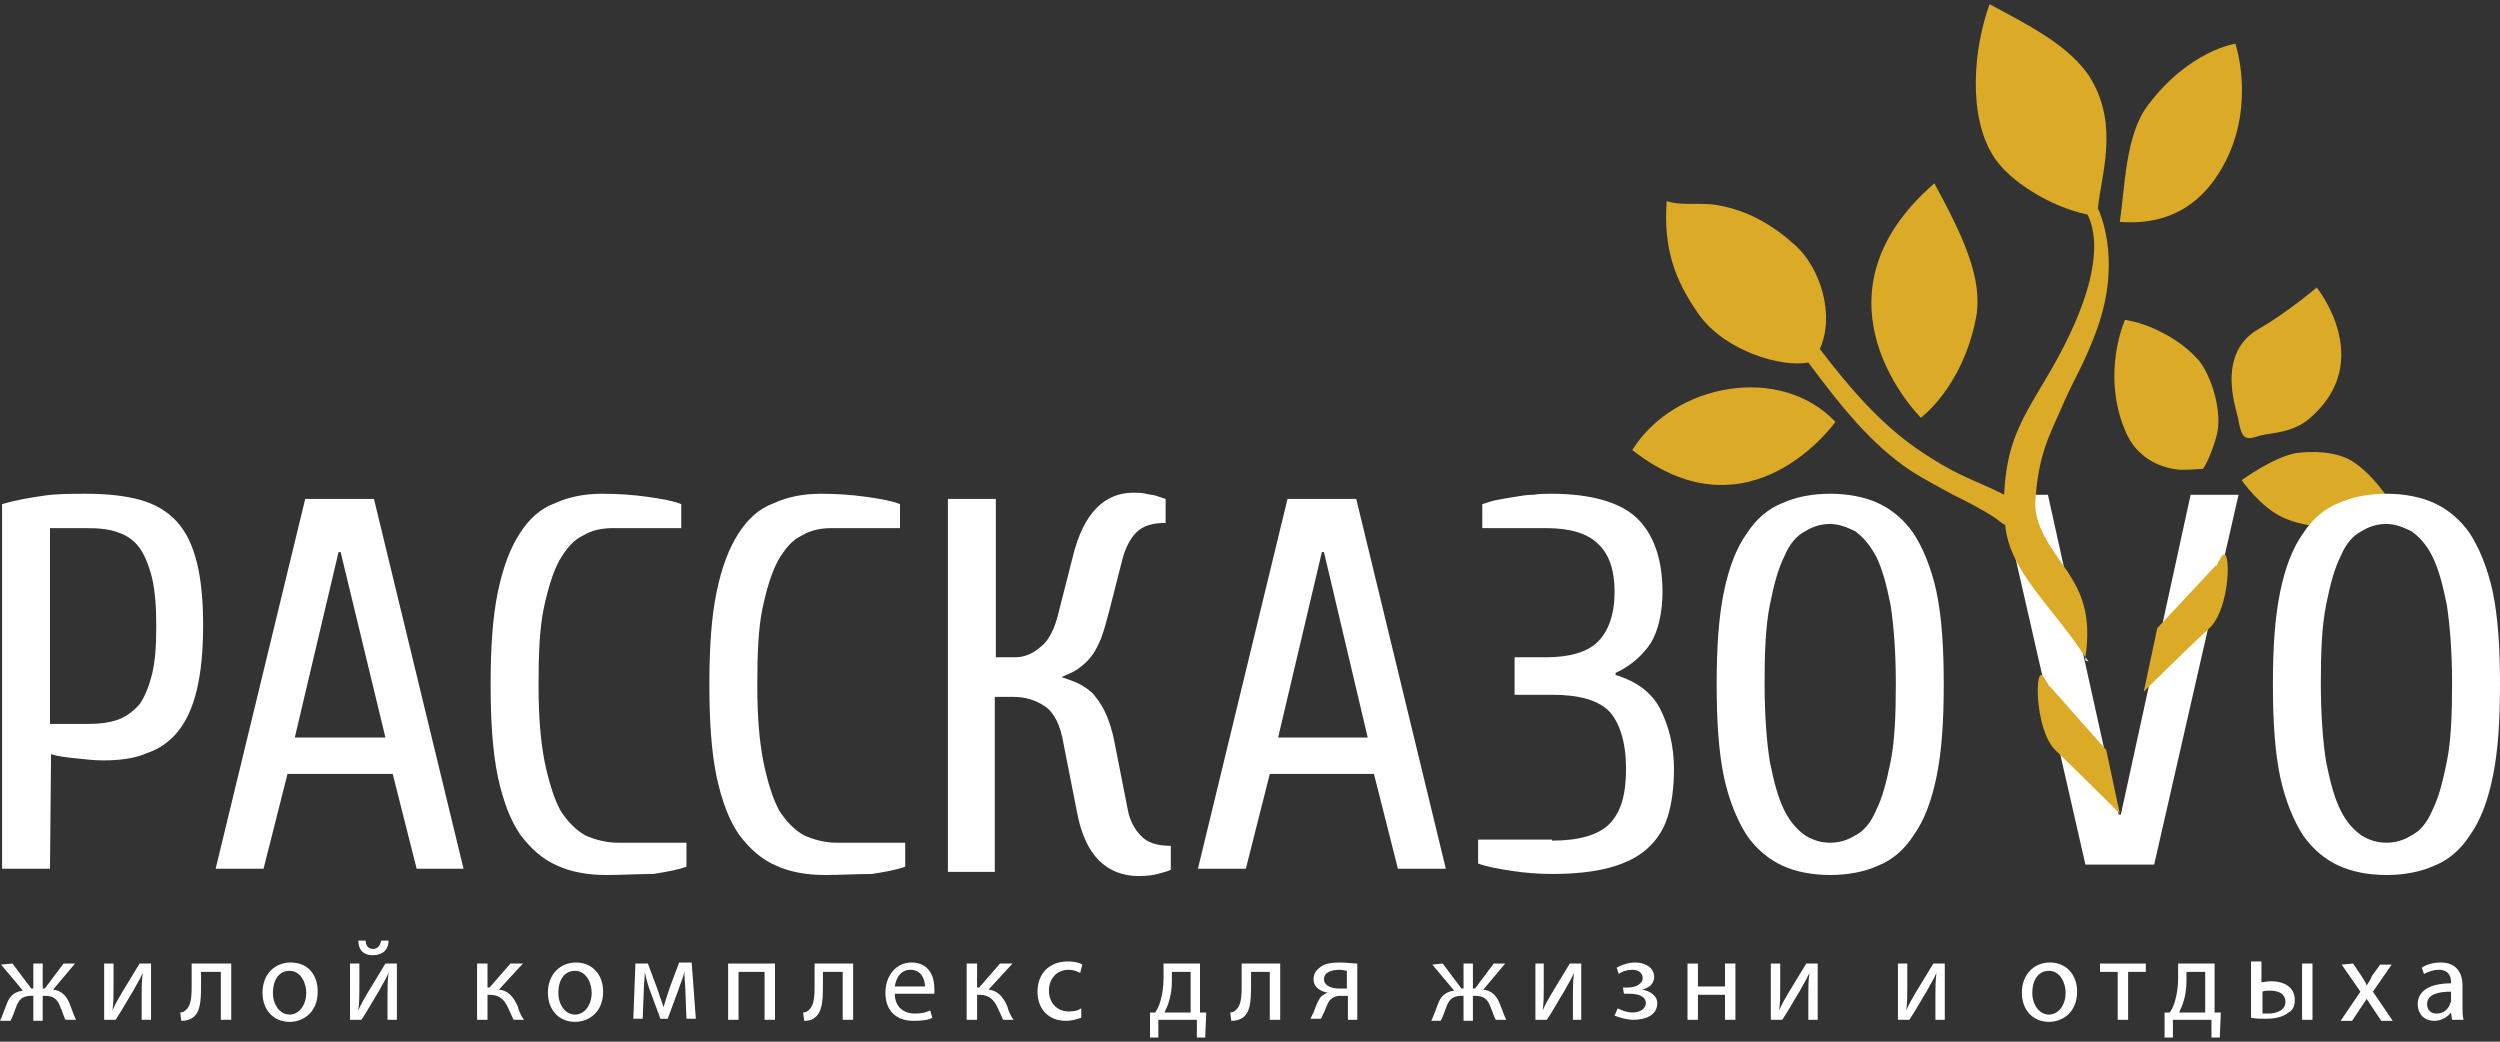 <?xml version="1.0" encoding="UTF-8"?> <!-- Generator: Adobe Illustrator 22.1.0, SVG Export Plug-In . SVG Version: 6.00 Build 0) --> <svg xmlns="http://www.w3.org/2000/svg" xmlns:xlink="http://www.w3.org/1999/xlink" id="Layer_1" x="0px" y="0px" viewBox="0 0 240 100" style="enable-background:new 0 0 240 100;" xml:space="preserve"><rect x="0" y="0" width="240" height="100" fill="#333333" stroke="none"/> <style type="text/css"> .st0{fill:#FFFFFF;} .st1{fill:#DBAA27;} </style> <g> <polygon class="st0" points="203.4,78.2 203.6,78.2 210.3,47.5 214.9,47.5 206.8,83 200.2,83 192.1,47.5 196.6,47.5 "></polygon> <path class="st0" d="M4.8,83.4H0.2v-35c1.3-0.4,2.6-0.6,3.9-0.8s2.7-0.2,4.2-0.2c2,0,3.8,0.2,5.2,0.6c1.4,0.4,2.6,1.1,3.5,2.1 c0.9,1,1.5,2.3,1.9,3.9c0.4,1.6,0.6,3.6,0.6,6c0,2.5-0.2,4.5-0.6,6.2s-1,3-1.8,4s-1.8,1.7-3,2.1C13,72.8,11.5,73,9.9,73 c-0.8,0-1.7-0.1-2.6-0.2c-1-0.1-1.8-0.2-2.4-0.4L4.8,83.4L4.8,83.4z M8.3,69.5c1.2,0,2.1-0.1,3-0.4c0.8-0.3,1.5-0.8,2.1-1.5 c0.5-0.7,0.9-1.7,1.2-2.9c0.3-1.2,0.4-2.7,0.4-4.6c0-1.8-0.1-3.3-0.4-4.6c-0.3-1.2-0.7-2.2-1.2-2.9s-1.2-1.2-2.1-1.5 c-0.8-0.3-1.8-0.4-3-0.4H4.8v18.8H8.3z"></path> <path class="st0" d="M27.6,74.3l-2.3,9.1h-4.6l8.6-35.5h6.6l8.6,35.5H40l-2.3-9.1H27.6z M32.7,53h-0.2l-4.2,17.8H37L32.7,53z"></path> <path class="st0" d="M58.2,84c-1.8,0-3.4-0.3-4.7-0.9c-1.4-0.6-2.5-1.6-3.5-2.9c-1-1.4-1.7-3.3-2.2-5.6c-0.5-2.4-0.7-5.3-0.7-8.9 s0.2-6.5,0.7-8.9s1.2-4.2,2.1-5.6c0.9-1.4,2-2.4,3.4-2.9c1.3-0.6,2.8-0.9,4.5-0.9c1.5,0,3,0.1,4.4,0.3s2.5,0.4,3.2,0.7v2.3h-6.6 c-1,0-2,0.2-2.8,0.7c-0.9,0.4-1.6,1.2-2.3,2.4c-0.6,1.1-1.1,2.7-1.5,4.6c-0.4,1.9-0.5,4.4-0.5,7.4s0.2,5.4,0.6,7.4 c0.4,1.9,0.9,3.5,1.5,4.6c0.7,1.1,1.5,1.9,2.4,2.4c0.9,0.4,2,0.7,3.1,0.7h6.6v2.3c-0.8,0.3-1.9,0.5-3.2,0.7 C61.2,83.9,59.7,84,58.2,84"></path> <path class="st0" d="M79.2,84c-1.8,0-3.4-0.3-4.7-0.9c-1.4-0.6-2.5-1.6-3.5-2.9c-1-1.4-1.7-3.3-2.2-5.6c-0.5-2.4-0.7-5.3-0.7-8.9 s0.2-6.5,0.7-8.9s1.2-4.2,2.1-5.6c0.9-1.4,2-2.4,3.4-2.9c1.3-0.6,2.8-0.9,4.5-0.9c1.5,0,3,0.1,4.4,0.3s2.5,0.4,3.2,0.7v2.3h-6.6 c-1,0-2,0.2-2.8,0.7c-0.9,0.4-1.6,1.2-2.3,2.4c-0.6,1.1-1.1,2.7-1.5,4.6c-0.4,1.9-0.5,4.4-0.5,7.4s0.2,5.4,0.6,7.4 c0.4,1.9,0.9,3.5,1.5,4.6c0.7,1.1,1.5,1.9,2.4,2.4c0.9,0.4,2,0.7,3.1,0.7h6.6v2.3c-0.8,0.3-1.9,0.5-3.2,0.7 C82.2,83.9,80.7,84,79.2,84"></path> <path class="st0" d="M101.9,65c0.6,0.2,1.2,0.4,1.8,0.7c0.5,0.3,1,0.6,1.4,1.1s0.8,1.1,1.1,1.8c0.3,0.7,0.6,1.6,0.8,2.7l1.3,6.6 c0.2,0.9,0.6,1.7,1.2,2.3c0.6,0.7,1.6,1,2.9,1v2.3c-0.2,0.1-0.5,0.2-0.9,0.3c-0.6,0.2-1.3,0.3-2.2,0.3c-1.5,0-2.8-0.5-3.8-1.5 s-1.7-2.5-2.1-4.6l-1.3-6.6c-0.3-1.8-0.9-3-1.8-3.6s-1.9-0.9-3-0.9h-1.8v16.8H91V47.9h4.6v15.2h1.8c0.9,0,1.7-0.3,2.5-1 c0.8-0.6,1.4-1.8,1.8-3.6l1.3-5.1c1-4.1,3-6.1,5.8-6.1c0.4,0,0.8,0,1.2,0.1c0.4,0.1,0.7,0.1,1,0.2c0.3,0.1,0.6,0.2,0.9,0.3v2.3 c-1.3,0-2.2,0.3-2.8,0.9c-0.6,0.6-1,1.4-1.3,2.4l-1.3,5.1c-0.3,1.1-0.5,1.9-0.8,2.7c-0.3,0.7-0.6,1.3-1,1.8s-0.8,0.8-1.2,1.1 C103.1,64.5,102.6,64.7,101.9,65L101.9,65L101.9,65z"></path> <path class="st0" d="M121.9,74.3l-2.3,9.1H115l8.6-35.5h6.6l8.6,35.5h-4.6l-2.3-9.1H121.9z M127.1,53h-0.2l-4.2,17.8h8.6L127.1,53z "></path> <path class="st0" d="M149,80.7c2.5,0,4.4-0.5,5.5-1.6s1.6-2.8,1.6-5.3s-0.6-4.4-1.6-5.5c-1.1-1.1-2.9-1.6-5.5-1.6h-3.6v-3.6h3 c2.3,0,4-0.5,5-1.5s1.6-2.6,1.6-4.8c0-2-0.5-3.6-1.6-4.6c-1-1-2.7-1.5-5-1.5h-6.1v-2.3c0.4-0.1,0.8-0.3,1.4-0.4 c0.5-0.1,1.1-0.2,1.7-0.3c0.6-0.1,1.2-0.2,1.8-0.2c0.6-0.1,1.2-0.1,1.7-0.1c3.8,0,6.6,0.8,8.2,2.3c1.6,1.5,2.5,3.9,2.5,7.1 c0,2-0.4,3.7-1.1,4.9c-0.8,1.2-1.9,2.2-3.4,2.9v0.2c2,0.6,3.5,1.7,4.3,3.3c0.8,1.6,1.3,3.5,1.3,5.7c0,1.8-0.2,3.3-0.6,4.6 c-0.4,1.3-1.1,2.3-2,3.1c-0.9,0.8-2.1,1.4-3.6,1.8s-3.3,0.6-5.5,0.6c-1.3,0-2.6-0.1-3.9-0.3c-1.3-0.2-2.4-0.4-3.2-0.7v-2.3h7.1 V80.7z"></path> <path class="st0" d="M175.7,47.4c1.7,0,3.3,0.3,4.6,0.9c1.3,0.6,2.5,1.6,3.4,2.9c0.9,1.4,1.7,3.3,2.2,5.6c0.5,2.4,0.7,5.3,0.7,8.9 c0,3.6-0.2,6.5-0.7,8.9s-1.2,4.2-2.2,5.6c-0.9,1.4-2.1,2.4-3.4,2.9c-1.3,0.6-2.9,0.9-4.6,0.9c-1.7,0-3.3-0.3-4.6-0.9 s-2.5-1.6-3.4-2.9c-0.9-1.4-1.7-3.3-2.2-5.6c-0.5-2.4-0.7-5.3-0.7-8.9s0.2-6.5,0.7-8.9s1.2-4.2,2.2-5.6c0.9-1.4,2.1-2.4,3.4-2.9 C172.4,47.7,174,47.4,175.7,47.4 M175.7,80.9c0.8,0,1.6-0.2,2.4-0.7c0.8-0.4,1.5-1.2,2-2.4c0.6-1.2,1-2.7,1.4-4.7s0.5-4.5,0.5-7.5 s-0.2-5.5-0.5-7.5c-0.4-2-0.8-3.5-1.4-4.7c-0.6-1.1-1.3-1.9-2-2.4c-0.8-0.4-1.6-0.7-2.4-0.7c-0.8,0-1.6,0.2-2.4,0.7 c-0.8,0.4-1.5,1.2-2,2.4c-0.6,1.2-1,2.7-1.4,4.7s-0.5,4.5-0.5,7.5s0.2,5.6,0.5,7.5c0.4,2,0.8,3.5,1.4,4.7c0.6,1.2,1.3,1.9,2,2.4 C174.1,80.7,174.9,80.9,175.7,80.9"></path> <path class="st1" d="M211.5,45c0,0,0.7-1,1.3-3.2s-0.5-5.8-1.8-7.3c-1.3-1.4-2.6-2.2-4.1-2.9c-1.5-0.7-2.9-0.9-2.9-0.9 s-2.3,5.1,0,10.6c1.2,3,3.9,3.7,5.3,3.8C210.7,45.1,211.5,45,211.5,45"></path> <path class="st1" d="M216.7,41.9c1.1-0.4,3.3-0.2,5.1-1.8c6.3-5.5,0.6-12.5,0.6-12.5s-2.8,2.4-5.6,4c-4.3,2.5-1.9,8.2-1.9,8.8 C215.2,42,215.5,42.3,216.7,41.9"></path> <path class="st1" d="M225.7,44.2c-1.6-0.9-3.8-0.9-5.3-0.7c-2.2,0.4-5.2,2.6-5.2,2.6s1.8,2.6,4,3.6c5,2.2,11-0.4,11-0.4 S228.2,45.7,225.7,44.2"></path> <path class="st1" d="M213.7,15.4c2.8-5.6,0.9-11.2,0.9-11.2s-4.4,0.6-8.4,5.9c-2.2,2.9-2.2,8-2.7,11.2 C208.6,21.7,211.8,19.2,213.7,15.4"></path> <path class="st1" d="M189.7,30.5c0.7-3.8-1.3-7.9-4-12.9c-12.8,11.1-1.3,22.5-1.3,22.5S188.4,37.2,189.7,30.5"></path> <path class="st1" d="M156.7,43.2c11.3,8.9,19.5-2.7,19.5-2.7C170.9,34.9,160.7,36.8,156.7,43.2"></path> <path class="st0" d="M200.5,63.5c-0.1-0.1-0.2-0.3-0.3-0.4c0,0.1,0,0.2,0,0.3L200.5,63.5z"></path> <path class="st1" d="M200.2,63.1c0.6-4.1-0.4-6.2-1.7-8.2c-1.5-2.2-3.3-4.4-3.1-6.9c0.3-4.3,1.2-5.9,2.7-9.3c0.9-2.1,2-3.8,3.1-6.8 c2.1-5.5,1.1-9.9,0.2-11.9c0.3-3.2,2-7.8-0.6-12.3c-1.9-3.3-6.5-5.5-9.8-7.3c-1.5,4.1-2.2,10.8,0.5,14.8c1.5,2.2,5.2,4.6,8.9,5.4 c0.7,1.4,2.1,5.7-4.2,16.1c-2.2,3.7-3.6,6-3.8,10.8c-1.3-0.7-2.9-1.3-4.1-1.9c-1.3-0.6-2.6-1.4-3.8-2.2c-3.8-2.5-6.9-6.1-9.8-9.9 c1.5-3.3,0-7.8-2.3-9.9c-2.2-2-4.6-3.4-7.5-3.9c-1.6-0.3-3.5,0.1-4.9-0.4c-0.3,4.5,0.7,7.5,3.1,10.9c2.5,3.5,7.9,5.1,10.5,4.6 c2.9,3.9,6,7.9,10,10.5c1.3,0.8,2.6,1.5,3.9,2.2c1.4,0.7,2.8,1.4,4,2.2c0.3,0.2,0.6,0.5,1,0.7C192.9,54.9,197.2,58.4,200.2,63.1"></path> <path class="st1" d="M196.8,65.9c-0.1,0.1,0,0-0.6-0.9c-0.9-1.4-0.9,5,1.1,7c2.6,2.5,6.2,6.1,6.2,6.1l-1.3-6.1L196.8,65.9z"></path> <path class="st1" d="M213.3,53.4c-0.6,0.9-0.5,1.1-0.6,0.9l-5.6,6l-1.3,6.1c0,0,3.6-3.6,6.2-6C214.2,58.5,214.2,52.1,213.3,53.4"></path> <path class="st0" d="M229.1,47.4c1.7,0,3.3,0.3,4.6,0.9c1.3,0.6,2.5,1.6,3.4,2.9c0.9,1.4,1.7,3.3,2.2,5.6c0.5,2.4,0.7,5.3,0.7,8.9 c0,3.6-0.2,6.5-0.7,8.9s-1.2,4.2-2.2,5.6c-0.9,1.4-2.1,2.4-3.4,2.9c-1.3,0.6-2.9,0.9-4.6,0.9c-1.7,0-3.3-0.3-4.6-0.9 s-2.5-1.6-3.4-2.9c-0.9-1.4-1.7-3.3-2.2-5.6c-0.5-2.4-0.7-5.3-0.7-8.9s0.2-6.5,0.7-8.9s1.2-4.2,2.2-5.6c0.9-1.4,2.1-2.4,3.4-2.9 C225.8,47.7,227.4,47.4,229.1,47.4 M229.1,80.9c0.8,0,1.6-0.2,2.4-0.7c0.8-0.4,1.5-1.2,2-2.4c0.6-1.2,1-2.7,1.4-4.7 s0.5-4.5,0.5-7.5s-0.2-5.5-0.5-7.5c-0.4-2-0.8-3.5-1.4-4.7c-0.6-1.2-1.3-1.9-2-2.4c-0.8-0.4-1.6-0.7-2.4-0.7 c-0.8,0-1.6,0.2-2.4,0.7c-0.8,0.4-1.5,1.2-2,2.4c-0.6,1.2-1,2.7-1.4,4.7s-0.5,4.5-0.5,7.5s0.2,5.6,0.5,7.5c0.4,2,0.8,3.5,1.4,4.7 c0.6,1.2,1.3,1.9,2,2.4C227.5,80.7,228.3,80.9,229.1,80.9"></path> <g> <path class="st0" d="M1.2,92.5L3,94.9h0.2v-2.4h0.9v2.4h0.2l1.8-2.4h1.1L5.1,95c0.8,0.1,1.3,0.6,1.6,1.4c0.2,0.5,0.4,1.1,0.6,1.5 h-1c-0.2-0.3-0.3-0.8-0.5-1.2c-0.3-0.9-0.8-1.1-1.5-1.1H4.1V98H3.2v-2.4H3c-0.8,0-1.2,0.3-1.5,1.2C1.3,97.3,1.2,97.7,1,98H0 c0.2-0.4,0.4-1,0.6-1.5c0.3-0.9,0.8-1.3,1.6-1.4l-2.1-2.5L1.2,92.5L1.2,92.5z"></path> <path class="st0" d="M10.9,92.5v2.3c0,0.9,0,1.4-0.1,2.2l0,0c0.3-0.7,0.5-1,0.9-1.7l1.7-2.8h1.1v5.4h-0.9v-2.3 c0-0.9,0-1.3,0.1-2.2l0,0c-0.3,0.7-0.6,1.1-0.9,1.7c-0.5,0.8-1.1,1.9-1.7,2.8H10v-5.4H10.9z"></path> <path class="st0" d="M22.2,92.5v5.4h-1v-4.6h-1.9v1.4c0,1.5-0.1,2.5-0.8,3c-0.3,0.2-0.6,0.3-1.1,0.3l-0.1-0.8 c0.2,0,0.4-0.1,0.5-0.2c0.5-0.4,0.6-1.1,0.6-2.3v-2.2C18.4,92.5,22.2,92.5,22.2,92.5z"></path> <path class="st0" d="M30.5,95.2c0,2-1.4,2.9-2.7,2.9c-1.5,0-2.6-1.1-2.6-2.8c0-1.8,1.2-2.9,2.7-2.9C29.5,92.4,30.5,93.5,30.5,95.2 z M26.2,95.3c0,1.2,0.7,2.1,1.6,2.1s1.6-0.9,1.6-2.1c0-0.9-0.5-2.1-1.6-2.1S26.2,94.2,26.2,95.3z"></path> <path class="st0" d="M34.5,92.5v2.3c0,0.9,0,1.4-0.1,2.2l0,0c0.3-0.7,0.5-1,0.9-1.7l1.7-2.8h1.1v5.4h-0.9v-2.3 c0-0.9,0-1.3,0.1-2.2l0,0c-0.3,0.7-0.6,1.1-0.9,1.7c-0.5,0.8-1.1,1.9-1.7,2.8h-1.1v-5.4H34.5z M35.1,90.3c0,0.5,0.3,0.8,0.7,0.8 c0.5,0,0.7-0.4,0.8-0.8h0.7c0,0.9-0.6,1.4-1.5,1.4c-1,0-1.4-0.6-1.4-1.4H35.1z"></path> <path class="st0" d="M46.8,92.5v2.3H47l2-2.3h1.2L47.9,95c0.9,0.1,1.4,0.7,1.8,1.6c0.1,0.4,0.3,0.9,0.6,1.3h-1 c-0.1-0.2-0.3-0.7-0.5-1.1c-0.4-0.9-0.9-1.3-1.8-1.3h-0.2v2.4h-1v-5.4H46.8z"></path> <path class="st0" d="M57.9,95.2c0,2-1.4,2.9-2.7,2.9c-1.5,0-2.6-1.1-2.6-2.8c0-1.8,1.2-2.9,2.7-2.9C56.8,92.4,57.9,93.5,57.9,95.2 z M53.6,95.3c0,1.2,0.7,2.1,1.6,2.1c0.9,0,1.6-0.9,1.6-2.1c0-0.9-0.5-2.1-1.6-2.1C54.1,93.2,53.6,94.2,53.6,95.3z"></path> <path class="st0" d="M61,92.5h1.2l1,2.7c0.1,0.4,0.4,1.1,0.5,1.5l0,0c0.1-0.4,0.4-1.3,0.6-1.9l0.9-2.4h1.2l0.4,5.4h-0.9l-0.1-2.6 c0-0.6-0.1-1.3-0.1-1.9l0,0c-0.1,0.5-0.3,0.9-0.6,1.8l-1,2.7h-0.7l-1-2.7c-0.2-0.5-0.4-1.3-0.5-1.8l0,0c0,0.6-0.1,1.3-0.1,1.9 l-0.1,2.6h-0.9L61,92.5z"></path> <path class="st0" d="M74.4,92.5v5.4h-1v-4.6h-2.5v4.6h-1v-5.4H74.4z"></path> <path class="st0" d="M81.9,92.5v5.4h-1v-4.6H79v1.4c0,1.5-0.1,2.5-0.8,3c-0.2,0.2-0.5,0.3-1,0.3l-0.1-0.8c0.2,0,0.4-0.1,0.5-0.2 c0.5-0.4,0.6-1.1,0.6-2.3v-2.2H81.9z"></path> <path class="st0" d="M85.9,95.4c0,1.3,0.9,1.9,1.9,1.9c0.7,0,1.1-0.1,1.5-0.3l0.2,0.7c-0.3,0.2-0.9,0.3-1.8,0.3 C86,98,85,97,85,95.3c0-1.6,1-2.9,2.5-2.9c1.8,0,2.2,1.5,2.2,2.5c0,0.2,0,0.4,0,0.5H85.9z M88.8,94.7c0-0.6-0.3-1.6-1.4-1.6 c-1,0-1.4,0.9-1.5,1.6H88.8z"></path> <path class="st0" d="M93.8,92.5v2.3H94l2-2.3h1.2L94.9,95c0.9,0.1,1.4,0.7,1.8,1.6c0.1,0.4,0.3,0.9,0.6,1.3h-1 c-0.1-0.2-0.3-0.7-0.5-1.1c-0.4-0.9-0.9-1.3-1.8-1.3h-0.2v2.4h-1v-5.4H93.8z"></path> <path class="st0" d="M103.8,97.7c-0.3,0.1-0.8,0.3-1.5,0.3c-1.6,0-2.7-1.1-2.7-2.8c0-1.7,1.1-2.9,2.9-2.9c0.6,0,1.1,0.1,1.4,0.3 l-0.2,0.8c-0.2-0.1-0.6-0.3-1.1-0.3c-1.2,0-1.9,0.9-1.9,2c0,1.2,0.8,2,1.9,2c0.6,0,0.9-0.1,1.2-0.3L103.8,97.7z"></path> <path class="st0" d="M115.2,92.5v4.7h0.6l-0.1,2.4h-0.8v-1.7h-3.7v1.7h-0.8v-2.4h0.5c0.2-0.3,0.4-0.7,0.5-1.1 c0.2-0.7,0.3-1.4,0.3-2.2v-1.4H115.2z M112.5,94.2c0,0.7-0.1,1.4-0.3,2c-0.1,0.4-0.3,0.7-0.4,1h2.5v-3.9h-1.8 C112.5,93.3,112.5,94.2,112.5,94.2z"></path> <path class="st0" d="M122.9,92.5v5.4h-1v-4.6h-1.8v1.4c0,1.5-0.1,2.5-0.8,3c-0.3,0.2-0.6,0.3-1.1,0.3l-0.1-0.8 c0.2,0,0.4-0.1,0.5-0.2c0.5-0.4,0.6-1.1,0.6-2.3v-2.2C119.2,92.5,122.9,92.5,122.9,92.5z"></path> <path class="st0" d="M130.4,97.9h-1v-2.3h-0.7c-0.4,0-0.7,0.1-0.9,0.3c-0.4,0.3-0.5,1-0.8,1.5c-0.1,0.2-0.1,0.3-0.2,0.4h-1 c0.1-0.2,0.2-0.4,0.3-0.6c0.2-0.5,0.4-1.2,0.8-1.6c0.2-0.1,0.4-0.3,0.6-0.3l0,0c-0.7-0.1-1.4-0.5-1.4-1.3c0-0.6,0.3-0.9,0.7-1.2 c0.4-0.3,1.1-0.4,1.8-0.4c0.6,0,1.3,0.1,1.7,0.1v5.4H130.4z M129.4,93.2c-0.2,0-0.5-0.1-0.8-0.1c-0.7,0-1.5,0.2-1.5,0.9 c0,0.7,0.9,0.9,1.4,0.9c0.4,0,0.6,0,0.8,0v-1.7H129.4z"></path> <path class="st0" d="M138.5,92.5l1.8,2.4h0.2v-2.4h0.9v2.4h0.2l1.8-2.4h1.1l-2.1,2.5c0.8,0.1,1.3,0.6,1.6,1.4 c0.2,0.5,0.4,1.1,0.6,1.5h-1c-0.2-0.3-0.3-0.8-0.5-1.2c-0.3-0.9-0.8-1.1-1.5-1.1h-0.2V98h-0.9v-2.4h-0.2c-0.8,0-1.2,0.3-1.5,1.2 c-0.2,0.5-0.3,0.9-0.5,1.2h-0.9c0.2-0.4,0.4-1,0.6-1.5c0.3-0.9,0.8-1.3,1.6-1.4l-2.1-2.5L138.5,92.5L138.5,92.5z"></path> <path class="st0" d="M148.2,92.5v2.3c0,0.9,0,1.4-0.1,2.2l0,0c0.3-0.7,0.5-1,0.9-1.7l1.7-2.8h1.1v5.4H151v-2.3 c0-0.9,0-1.3,0.1-2.2l0,0c-0.3,0.7-0.6,1.1-0.9,1.7c-0.5,0.8-1.1,1.9-1.7,2.8h-1.1v-5.4H148.2z"></path> <path class="st0" d="M155.8,94.8h0.5c0.8,0,1.4-0.4,1.4-0.9s-0.4-0.8-1-0.8c-0.4,0-0.9,0.1-1.3,0.4l-0.2-0.6 c0.5-0.3,1.2-0.5,1.8-0.5c0.8,0,1.8,0.4,1.8,1.4c0,0.7-0.6,1.1-1.2,1.2l0,0c0.8,0.1,1.5,0.6,1.5,1.3c0,1.2-1.2,1.6-2.3,1.6 c-0.6,0-1.3-0.2-1.8-0.4l0.3-0.7c0.4,0.2,0.9,0.4,1.4,0.4c0.8,0,1.3-0.4,1.3-0.9c0-0.7-0.8-0.9-1.6-0.9h-0.5L155.8,94.8 L155.8,94.8z"></path> <path class="st0" d="M163,92.5v2.2h2.6v-2.2h1v5.4h-1v-2.4H163v2.4h-1v-5.4H163z"></path> <path class="st0" d="M170.9,92.5v2.3c0,0.9,0,1.4-0.1,2.2l0,0c0.3-0.7,0.5-1,0.9-1.7l1.7-2.8h1.1v5.4h-0.9v-2.3 c0-0.9,0-1.3,0.1-2.2l0,0c-0.3,0.7-0.6,1.1-0.9,1.7c-0.5,0.8-1.1,1.9-1.7,2.8H170v-5.4H170.9z"></path> <path class="st0" d="M183.1,92.5v2.3c0,0.9,0,1.4-0.1,2.2l0,0c0.3-0.7,0.5-1,0.9-1.7l1.7-2.8h1.1v5.4h-0.9v-2.3 c0-0.9,0-1.3,0.1-2.2l0,0c-0.3,0.7-0.6,1.1-0.9,1.7c-0.5,0.8-1.1,1.9-1.7,2.8h-1.1v-5.4H183.1z"></path> <path class="st0" d="M199.4,95.2c0,2-1.4,2.9-2.7,2.9c-1.5,0-2.6-1.1-2.6-2.8c0-1.8,1.2-2.9,2.7-2.9 C198.3,92.4,199.4,93.5,199.4,95.2z M195.1,95.3c0,1.2,0.7,2.1,1.6,2.1c0.9,0,1.6-0.9,1.6-2.1c0-0.9-0.5-2.1-1.6-2.1 C195.6,93.2,195.1,94.2,195.1,95.3z"></path> <path class="st0" d="M206,92.5v0.8h-1.7v4.6h-1v-4.6h-1.7v-0.8H206z"></path> <path class="st0" d="M212.6,92.5v4.7h0.6l-0.1,2.4h-0.8v-1.7h-3.7v1.7h-0.8v-2.4h0.5c0.2-0.3,0.4-0.7,0.5-1.1 c0.2-0.7,0.3-1.4,0.3-2.2v-1.4H212.6z M209.9,94.2c0,0.7-0.1,1.4-0.3,2c-0.1,0.4-0.3,0.7-0.4,1h2.5v-3.9h-1.8V94.2z"></path> <path class="st0" d="M217.1,92.5v1.8c0.2,0,0.5-0.1,0.9-0.1c1.2,0,2.3,0.5,2.3,1.8c0,0.6-0.2,1-0.6,1.2c-0.6,0.5-1.5,0.6-2.2,0.6 c-0.5,0-1,0-1.4-0.1v-5.4h1V92.5z M217.1,97.3c0.2,0,0.4,0,0.7,0c0.7,0,1.6-0.3,1.6-1.1c0-0.9-0.8-1.1-1.5-1.1 c-0.3,0-0.5,0-0.7,0.1v2.1H217.1z M222,92.5v5.4h-1v-5.4H222z"></path> <path class="st0" d="M225.9,92.5l0.8,1.2c0.2,0.3,0.4,0.6,0.5,0.9l0,0c0.2-0.3,0.4-0.6,0.5-0.9l0.8-1.1h1.1l-1.8,2.6l1.9,2.8h-1.1 l-0.8-1.2c-0.2-0.3-0.4-0.6-0.6-0.9l0,0c-0.2,0.3-0.4,0.6-0.6,0.9l-0.8,1.2h-1.1l1.9-2.8l-1.8-2.6L225.9,92.5L225.9,92.5z"></path> <path class="st0" d="M235.4,97.9l-0.1-0.7l0,0c-0.3,0.4-0.9,0.8-1.6,0.8c-1.1,0-1.6-0.8-1.6-1.6c0-1.3,1.2-2,3.2-2v-0.1 c0-0.4-0.1-1.2-1.2-1.2c-0.5,0-1,0.2-1.4,0.4l-0.2-0.6c0.4-0.3,1.1-0.5,1.8-0.5c1.6,0,2.1,1.1,2.1,2.2v2c0,0.5,0,0.9,0.1,1.3 L235.4,97.9L235.4,97.9z M235.3,95.2c-1.1,0-2.3,0.2-2.3,1.2c0,0.6,0.4,0.9,0.9,0.9c0.7,0,1.1-0.4,1.3-0.9c0-0.1,0.1-0.2,0.1-0.3 V95.2z"></path> </g> </g> </svg> 